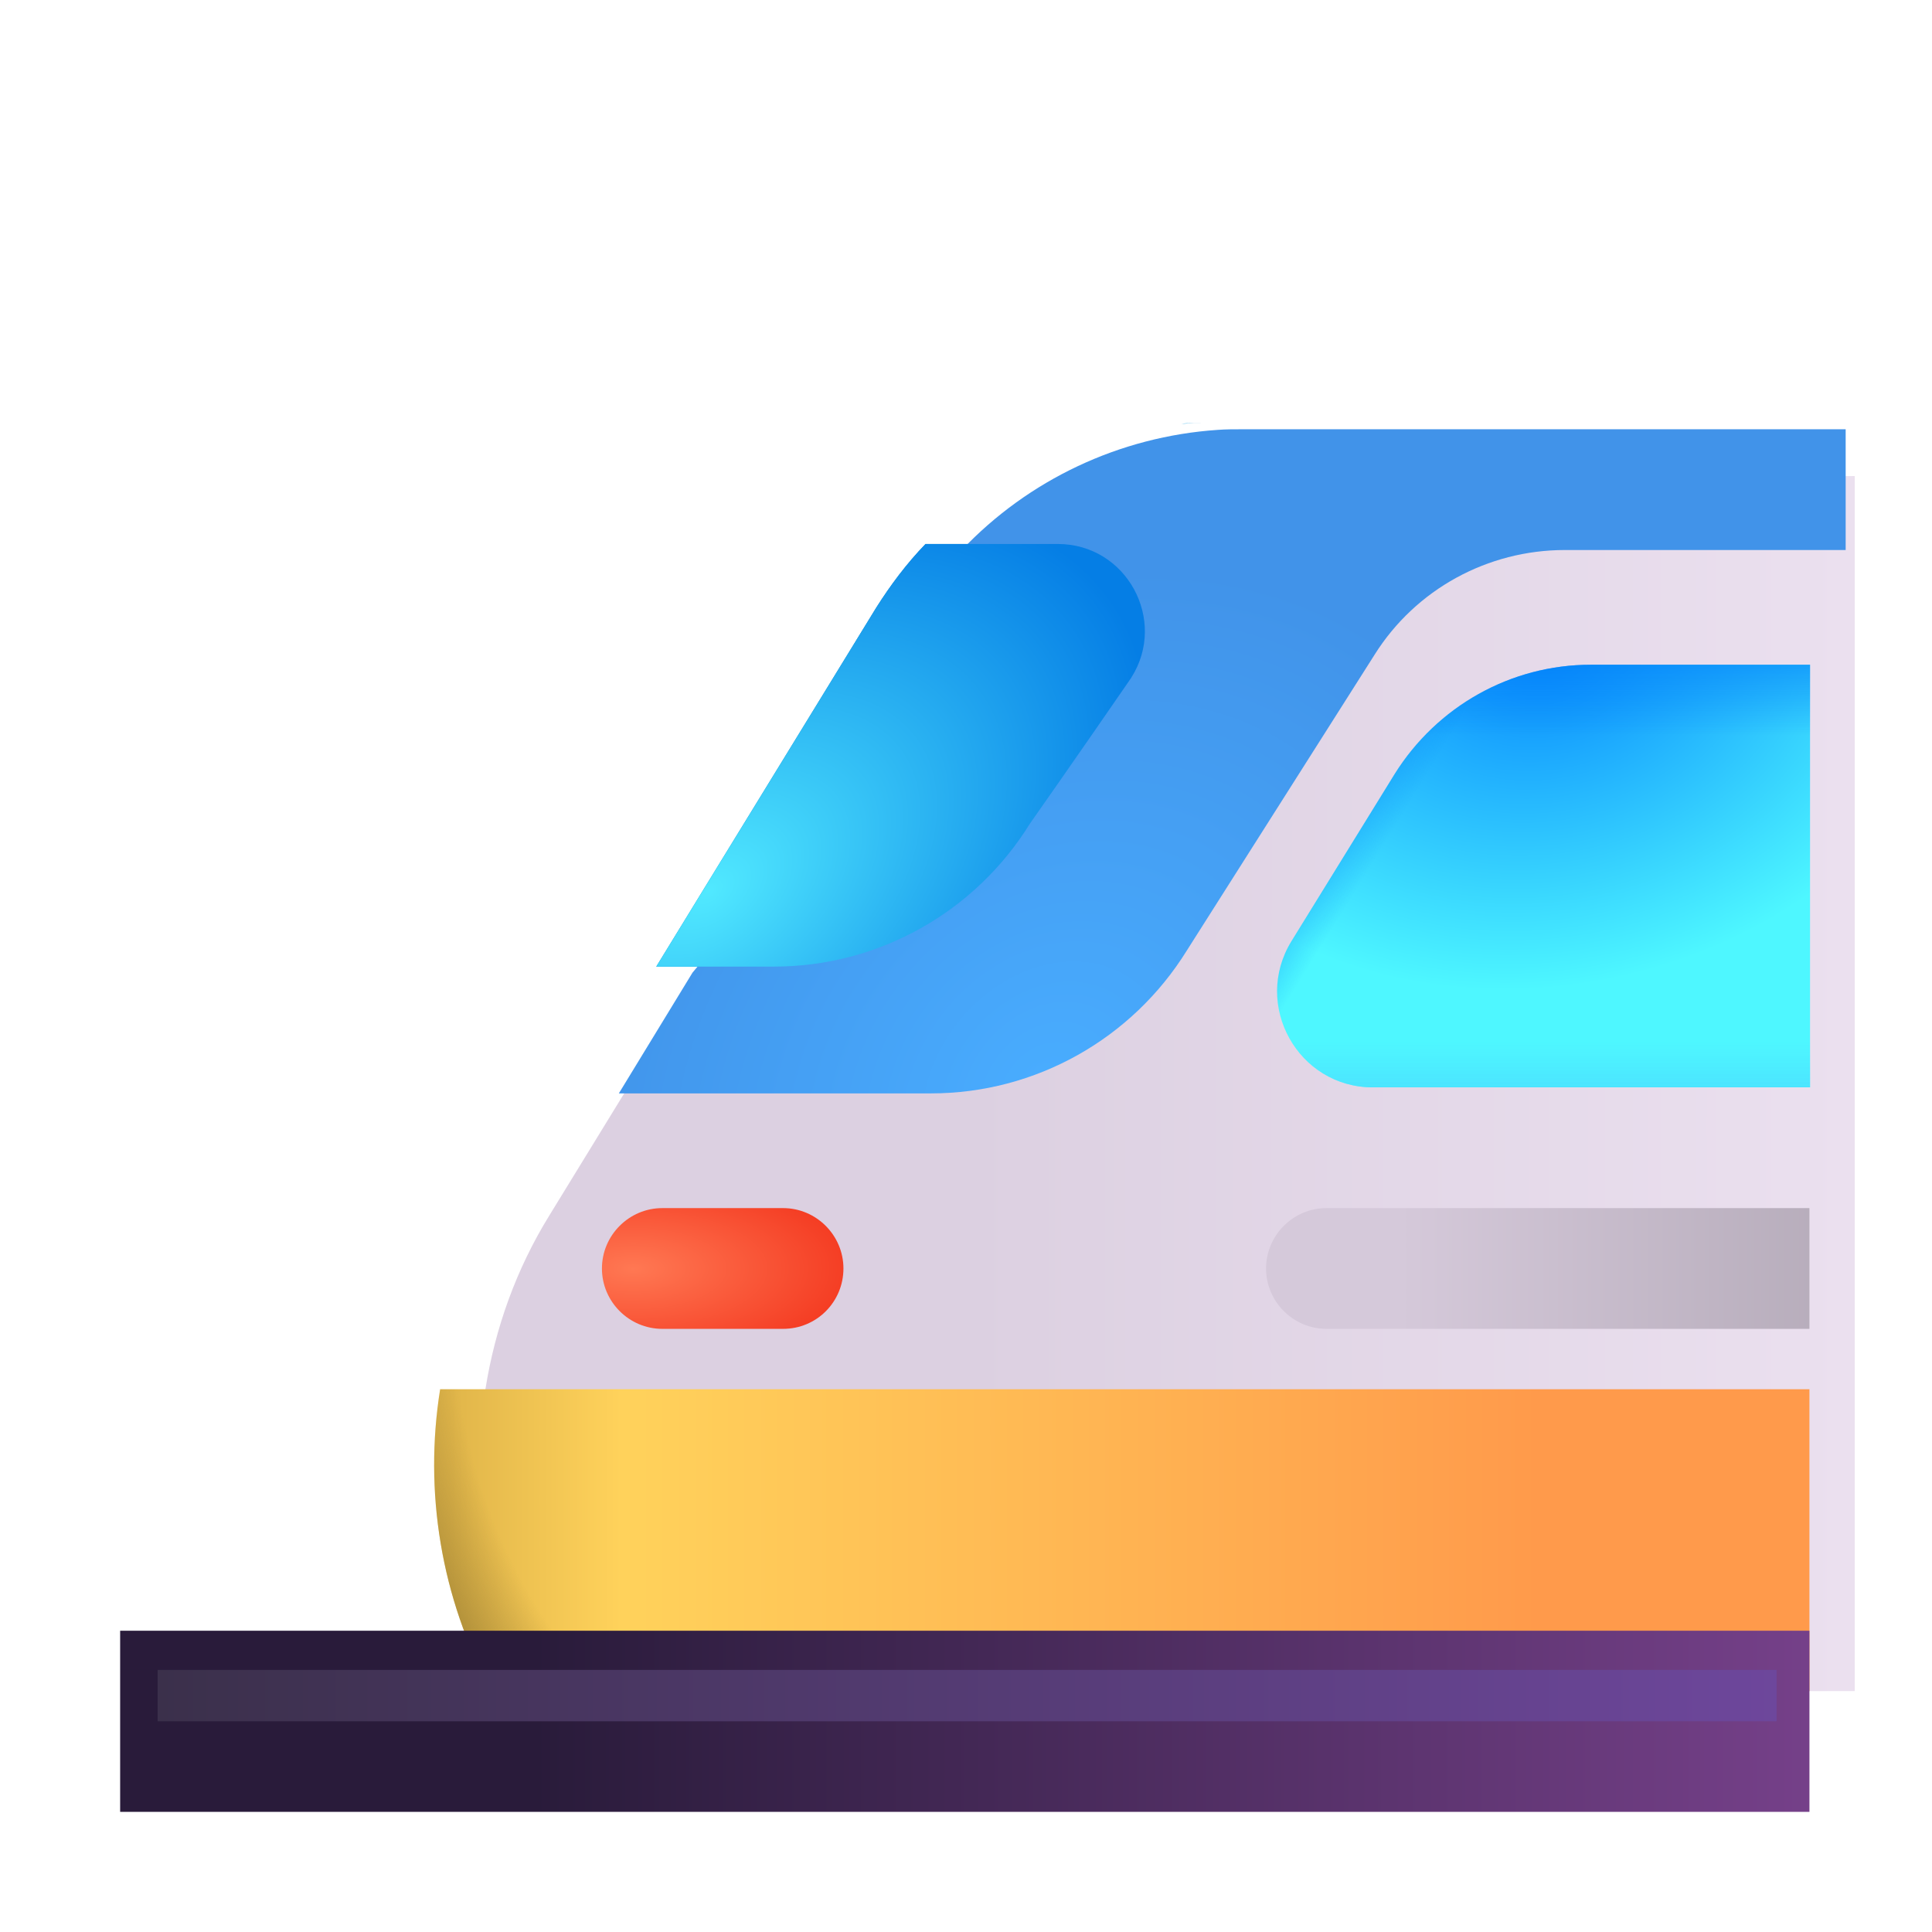 <svg width="32" height="32" viewBox="0 0 32 32" fill="none" xmlns="http://www.w3.org/2000/svg">
<path d="M12.82 16.01H10.87L14.51 10.07C14.75 9.69 15.02 9.33 15.33 9.01H17.52C18.66 9.01 19.34 10.27 18.74 11.22C18.73 11.24 18.71 11.26 18.7 11.28C17.77 12.63 17.06 13.64 17.06 13.64C16.15 15.11 14.55 16.01 12.82 16.01Z" fill="url(#paint0_linear_18_9413)"/>
<g filter="url(#filter0_i_18_9413)">
<path d="M29.97 7.885V28.01H8.14C7.3 26.46 7.02 24.7 7.29 23.01C7.45 22 7.8 21.02 8.35 20.13L9.65 18.01C17.769 18.01 14.927 7.885 29.97 7.885Z" fill="url(#paint1_linear_18_9413)"/>
</g>
<path d="M29.97 23.01V28.01H8.14C7.3 26.46 7.02 24.7 7.29 23.01H29.97Z" fill="url(#paint2_linear_18_9413)"/>
<path d="M29.97 23.01V28.01H8.14C7.3 26.46 7.02 24.7 7.29 23.01H29.97Z" fill="url(#paint3_radial_18_9413)"/>
<path d="M18.74 11.22C18.73 11.24 18.71 11.26 18.7 11.28C17.77 12.63 17.06 13.64 17.06 13.64C16.15 15.11 14.55 16.01 12.82 16.01H10.87L14.51 10.07C14.75 9.69 15.02 9.33 15.33 9.01H17.52C18.66 9.01 19.34 10.27 18.74 11.22Z" fill="url(#paint4_linear_18_9413)"/>
<g filter="url(#filter1_i_18_9413)">
<path d="M29.97 7.01V9.01H25.32C24.04 9.01 22.85 9.66 22.17 10.74C20.92 12.71 19.06 15.64 19.06 15.64C18.15 17.11 16.55 18.01 14.82 18.01H9.65L10.87 16.01C13.618 12.738 14.176 11.716 15.33 9.01C16.43 7.85 17.94 7.13 19.57 7.02C19.7 7.01 19.84 7.01 19.98 7.01H29.97Z" fill="url(#paint5_radial_18_9413)"/>
</g>
<path d="M19.98 7.01C19.84 7.01 19.7 7.01 19.57 7.02C19.62 7.01 19.68 7.01 19.73 7.01H19.98Z" fill="url(#paint6_linear_18_9413)"/>
<g filter="url(#filter2_i_18_9413)">
<path d="M12.97 22.01H10.97C10.42 22.01 9.97 21.56 9.97 21.01C9.97 20.46 10.42 20.01 10.97 20.01H12.97C13.52 20.01 13.97 20.46 13.97 21.01C13.97 21.56 13.53 22.01 12.97 22.01Z" fill="url(#paint7_radial_18_9413)"/>
</g>
<path d="M29.97 22.01H21.97C21.42 22.01 20.97 21.56 20.97 21.01C20.97 20.46 21.42 20.01 21.97 20.01H29.97V22.01Z" fill="url(#paint8_linear_18_9413)"/>
<path d="M23.22 18.01H22.74C21.5 18.01 20.74 16.65 21.39 15.59L23.1 12.82C23.8 11.7 25.02 11.01 26.35 11.01H29.98V18.01" fill="url(#paint9_radial_18_9413)"/>
<path d="M23.22 18.01H22.74C21.5 18.01 20.74 16.65 21.39 15.59L23.1 12.82C23.8 11.7 25.02 11.01 26.35 11.01H29.98V18.01" fill="url(#paint10_linear_18_9413)"/>
<path d="M23.22 18.01H22.74C21.5 18.01 20.74 16.65 21.39 15.59L23.1 12.82C23.8 11.7 25.02 11.01 26.35 11.01H29.98V18.01" fill="url(#paint11_linear_18_9413)"/>
<path d="M23.22 18.01H22.74C21.5 18.01 20.74 16.65 21.39 15.59L23.1 12.82C23.8 11.7 25.02 11.01 26.35 11.01H29.98V18.01" fill="url(#paint12_linear_18_9413)"/>
<path d="M29.97 27.01H1.99V30.01H29.97V27.01Z" fill="url(#paint13_linear_18_9413)"/>
<g filter="url(#filter3_f_18_9413)">
<rect x="2.611" y="27.659" width="26.815" height="0.851" fill="url(#paint14_linear_18_9413)"/>
</g>
<path d="M18.74 11.22C18.73 11.24 18.71 11.26 18.7 11.28C17.77 12.63 17.06 13.64 17.06 13.64C16.15 15.11 14.55 16.01 12.82 16.01H10.87L14.51 10.07C14.75 9.69 15.02 9.33 15.33 9.01H17.52C18.66 9.01 19.34 10.27 18.74 11.22Z" fill="url(#paint15_radial_18_9413)"/>
<defs>
<filter id="filter0_i_18_9413" x="7.191" y="7.885" width="23.529" height="20.125" filterUnits="userSpaceOnUse" color-interpolation-filters="sRGB">
<feFlood flood-opacity="0" result="BackgroundImageFix"/>
<feBlend mode="normal" in="SourceGraphic" in2="BackgroundImageFix" result="shape"/>
<feColorMatrix in="SourceAlpha" type="matrix" values="0 0 0 0 0 0 0 0 0 0 0 0 0 0 0 0 0 0 127 0" result="hardAlpha"/>
<feOffset dx="0.75"/>
<feGaussianBlur stdDeviation="0.625"/>
<feComposite in2="hardAlpha" operator="arithmetic" k2="-1" k3="1"/>
<feColorMatrix type="matrix" values="0 0 0 0 0.714 0 0 0 0 0.694 0 0 0 0 0.694 0 0 0 1 0"/>
<feBlend mode="normal" in2="shape" result="effect1_innerShadow_18_9413"/>
</filter>
<filter id="filter1_i_18_9413" x="9.65" y="7.01" width="20.92" height="11.1" filterUnits="userSpaceOnUse" color-interpolation-filters="sRGB">
<feFlood flood-opacity="0" result="BackgroundImageFix"/>
<feBlend mode="normal" in="SourceGraphic" in2="BackgroundImageFix" result="shape"/>
<feColorMatrix in="SourceAlpha" type="matrix" values="0 0 0 0 0 0 0 0 0 0 0 0 0 0 0 0 0 0 127 0" result="hardAlpha"/>
<feOffset dx="0.6" dy="0.1"/>
<feGaussianBlur stdDeviation="0.3"/>
<feComposite in2="hardAlpha" operator="arithmetic" k2="-1" k3="1"/>
<feColorMatrix type="matrix" values="0 0 0 0 0.373 0 0 0 0 0.557 0 0 0 0 0.78 0 0 0 1 0"/>
<feBlend mode="normal" in2="shape" result="effect1_innerShadow_18_9413"/>
</filter>
<filter id="filter2_i_18_9413" x="9.97" y="20.01" width="4" height="2" filterUnits="userSpaceOnUse" color-interpolation-filters="sRGB">
<feFlood flood-opacity="0" result="BackgroundImageFix"/>
<feBlend mode="normal" in="SourceGraphic" in2="BackgroundImageFix" result="shape"/>
<feColorMatrix in="SourceAlpha" type="matrix" values="0 0 0 0 0 0 0 0 0 0 0 0 0 0 0 0 0 0 127 0" result="hardAlpha"/>
<feOffset/>
<feGaussianBlur stdDeviation="0.2"/>
<feComposite in2="hardAlpha" operator="arithmetic" k2="-1" k3="1"/>
<feColorMatrix type="matrix" values="0 0 0 0 0.91 0 0 0 0 0.18 0 0 0 0 0.067 0 0 0 1 0"/>
<feBlend mode="normal" in2="shape" result="effect1_innerShadow_18_9413"/>
</filter>
<filter id="filter3_f_18_9413" x="1.611" y="26.659" width="28.815" height="2.851" filterUnits="userSpaceOnUse" color-interpolation-filters="sRGB">
<feFlood flood-opacity="0" result="BackgroundImageFix"/>
<feBlend mode="normal" in="SourceGraphic" in2="BackgroundImageFix" result="shape"/>
<feGaussianBlur stdDeviation="0.5" result="effect1_foregroundBlur_18_9413"/>
</filter>
<linearGradient id="paint0_linear_18_9413" x1="10.874" y1="12.51" x2="18.967" y2="12.51" gradientUnits="userSpaceOnUse">
<stop stop-color="#D3D3D3"/>
<stop offset="0.998" stop-color="#F4F4F4"/>
</linearGradient>
<linearGradient id="paint1_linear_18_9413" x1="15.252" y1="18.51" x2="29.974" y2="18.51" gradientUnits="userSpaceOnUse">
<stop stop-color="#DCD0E1"/>
<stop offset="1" stop-color="#EBE0EF"/>
</linearGradient>
<linearGradient id="paint2_linear_18_9413" x1="7.484" y1="25.51" x2="25.498" y2="25.51" gradientUnits="userSpaceOnUse">
<stop stop-color="#E1B64A"/>
<stop offset="0.156" stop-color="#FFD25B"/>
<stop offset="1" stop-color="#FF9A4B"/>
</linearGradient>
<radialGradient id="paint3_radial_18_9413" cx="0" cy="0" r="1" gradientUnits="userSpaceOnUse" gradientTransform="translate(23.427 17.448) rotate(146.955) scale(19.37 13.941)">
<stop offset="0.884" stop-color="#8D742E" stop-opacity="0"/>
<stop offset="1" stop-color="#8D742E"/>
</radialGradient>
<linearGradient id="paint4_linear_18_9413" x1="10.874" y1="12.51" x2="18.967" y2="12.51" gradientUnits="userSpaceOnUse">
<stop stop-color="#06A5E9"/>
<stop offset="1" stop-color="#1876C4"/>
</linearGradient>
<radialGradient id="paint5_radial_18_9413" cx="0" cy="0" r="1" gradientUnits="userSpaceOnUse" gradientTransform="translate(16.74 18.01) rotate(-51.221) scale(9.38 7.526)">
<stop stop-color="#49ADFF"/>
<stop offset="1" stop-color="#4193E9"/>
</radialGradient>
<linearGradient id="paint6_linear_18_9413" x1="19.574" y1="7.015" x2="19.984" y2="7.015" gradientUnits="userSpaceOnUse">
<stop stop-color="#06A5E9"/>
<stop offset="1" stop-color="#1876C4"/>
</linearGradient>
<radialGradient id="paint7_radial_18_9413" cx="0" cy="0" r="1" gradientUnits="userSpaceOnUse" gradientTransform="translate(10.493 21.013) scale(3.756 1.649)">
<stop stop-color="#FF7853"/>
<stop offset="1" stop-color="#F43A21"/>
</radialGradient>
<linearGradient id="paint8_linear_18_9413" x1="23.177" y1="21.01" x2="31.177" y2="21.01" gradientUnits="userSpaceOnUse">
<stop stop-color="#D5C9DA"/>
<stop offset="1" stop-color="#B3A9B7"/>
</linearGradient>
<radialGradient id="paint9_radial_18_9413" cx="0" cy="0" r="1" gradientUnits="userSpaceOnUse" gradientTransform="translate(25.566 10.694) rotate(78.261) scale(5.644 7.15)">
<stop stop-color="#0585FD"/>
<stop offset="1" stop-color="#4EF7FF"/>
</radialGradient>
<linearGradient id="paint10_linear_18_9413" x1="27.225" y1="10.23" x2="27.225" y2="12.18" gradientUnits="userSpaceOnUse">
<stop stop-color="#0482F9"/>
<stop offset="1" stop-color="#0482F9" stop-opacity="0"/>
</linearGradient>
<linearGradient id="paint11_linear_18_9413" x1="22.079" y1="11.676" x2="23.728" y2="12.694" gradientUnits="userSpaceOnUse">
<stop stop-color="#0482F9"/>
<stop offset="1" stop-color="#0482F9" stop-opacity="0"/>
</linearGradient>
<linearGradient id="paint12_linear_18_9413" x1="25.566" y1="18.272" x2="25.566" y2="17.254" gradientUnits="userSpaceOnUse">
<stop stop-color="#4BDFFF"/>
<stop offset="1" stop-color="#4BDFFF" stop-opacity="0"/>
</linearGradient>
<linearGradient id="paint13_linear_18_9413" x1="8.83" y1="30.01" x2="29.97" y2="30.01" gradientUnits="userSpaceOnUse">
<stop stop-color="#291B3A"/>
<stop offset="1" stop-color="#754089"/>
</linearGradient>
<linearGradient id="paint14_linear_18_9413" x1="2.611" y1="28.51" x2="29.808" y2="28.51" gradientUnits="userSpaceOnUse">
<stop stop-color="#3B304B"/>
<stop offset="1" stop-color="#6E479D"/>
</linearGradient>
<radialGradient id="paint15_radial_18_9413" cx="0" cy="0" r="1" gradientUnits="userSpaceOnUse" gradientTransform="translate(11.709 14.76) rotate(-36.091) scale(8.276 5.118)">
<stop stop-color="#51E9FF"/>
<stop offset="1" stop-color="#057EE5"/>
</radialGradient>
</defs>
</svg>
